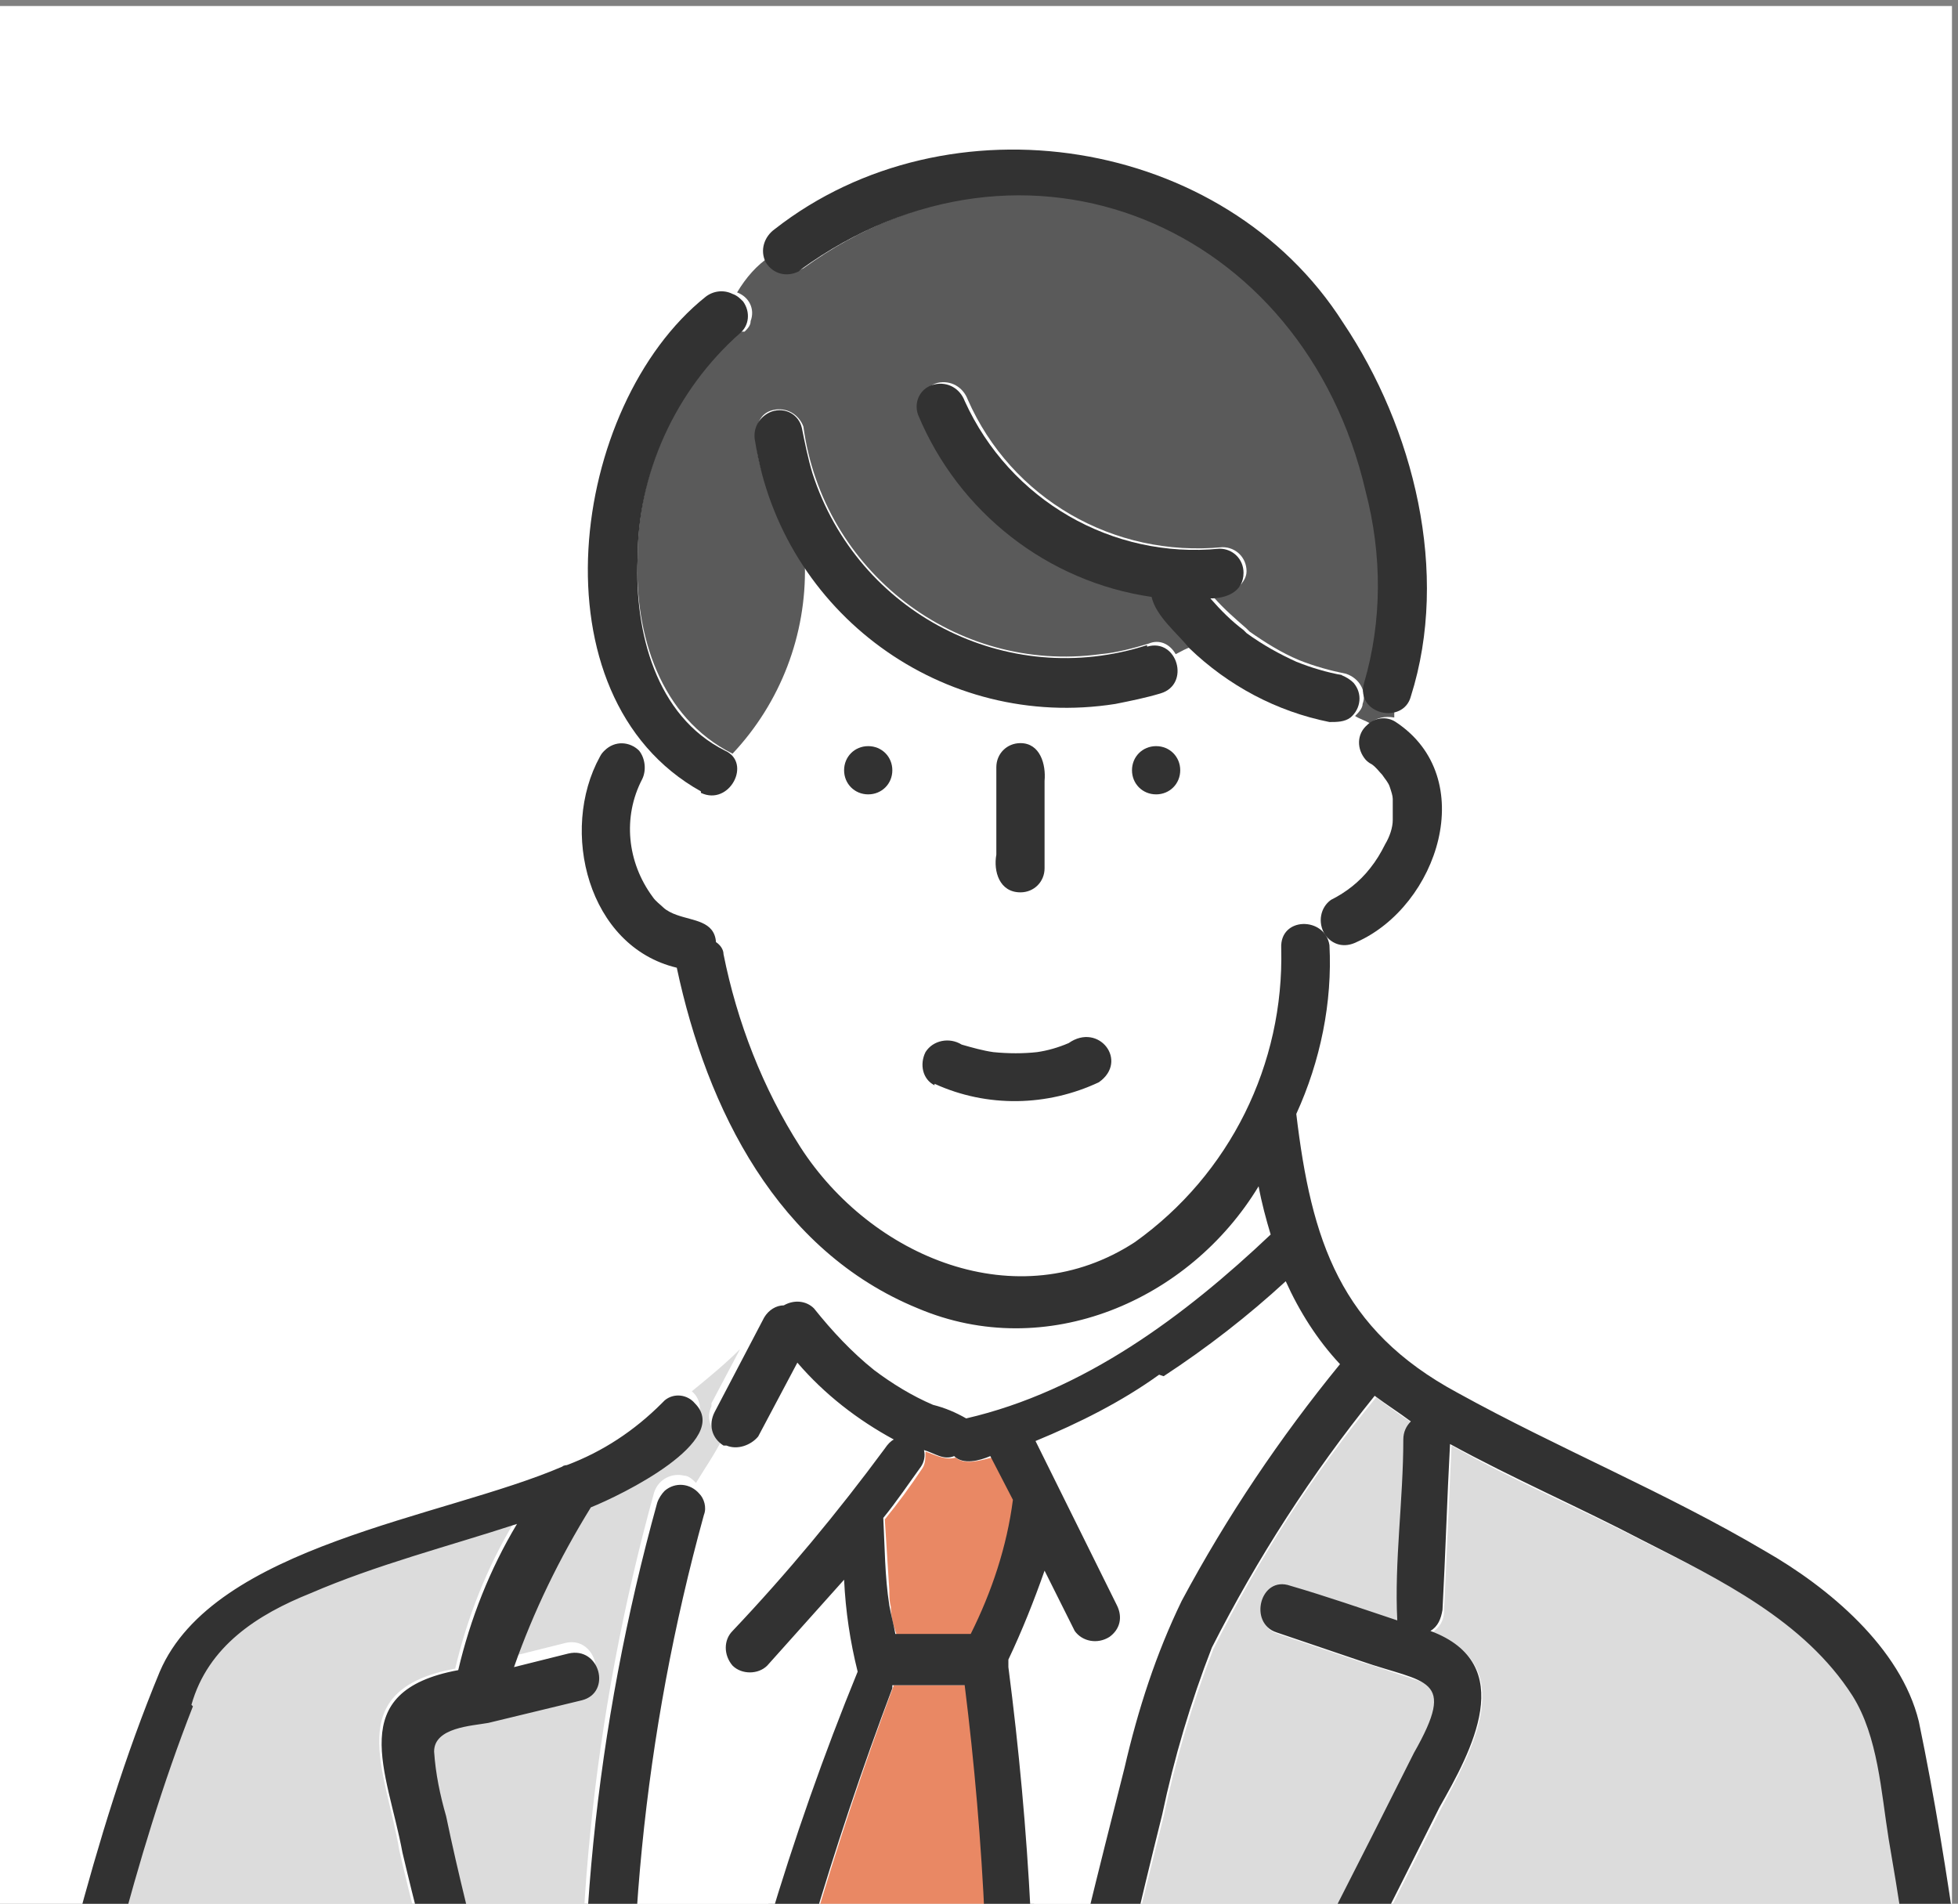 <?xml version="1.0" encoding="UTF-8"?>
<svg id="_レイヤー_2" data-name=" レイヤー 2" xmlns="http://www.w3.org/2000/svg" version="1.1" viewBox="0 0 129.9 126.3">
  <rect x="0" y="0" width="129.9" height="126.3" fill="#808080" stroke="none"/>
  <defs>
    <style>
      .cls-1 {
        fill: #e98864;
      }

      .cls-1, .cls-2, .cls-3, .cls-4, .cls-5 {
        stroke-width: 0px;
      }

      .cls-2 {
        fill: #dcdcdc;
      }

      .cls-3 {
        fill: #5a5a5a;
      }

      .cls-4 {
        fill: #323232;
      }

      .cls-5 {
        fill: #fff;
      }
    </style>
  </defs>
  <rect class="cls-5" y=".4" width="129.5" height="126"/>
  <g id="_グループ_1471" data-name="グループ 1471">
    <g id="_マスクグループ_66" data-name="マスクグループ 66">
      <g id="_グループ_1470" data-name="グループ 1470">
        <g id="_グループ_1469" data-name="グループ 1469">
          <path id="_パス_3236" data-name="パス 3236" class="cls-1" d="M59,105.5c0,.4,0,.7.1,1.1,0,.7.2,1.3.4,1.9h5c1.4-2.8,2.4-5.8,2.8-8.9l-1.5-2.9c-.8.2-1.8.5-2.4,0-.7.2-1.4-.2-2-.4,0,.4,0,.8-.2,1.1-.8,1.2-1.6,2.3-2.5,3.4.1,1.6.2,3.2.3,4.7"/>
          <path id="_パス_3237" data-name="パス 3237" class="cls-5" d="M42.4,51.5c-1.3,2.5-1,5.6.7,7.8.2.2.4.5.7.7.3.2.6.4.9.5,1.1.4,2.5.4,2.6,1.8.2.2.4.5.5.8.9,4.6,2.6,8.9,5,12.8,4.7,7.3,14.4,11.4,22.2,6.3,6.2-4.5,9.8-11.8,9.7-19.5-.1-2,2.9-2.1,3.2-.2l.2-.2c-.7-.6-.8-1.6-.3-2.3.1-.2.3-.3.4-.4,1-.4,2-1.2,2.6-2.1.4-.5.7-1.1,1-1.6.2-.5.4-1,.5-1.6,0-.5,0-.9,0-1.4,0-.3-.1-.6-.2-.8-.1-.3-.3-.6-.5-.8-.2-.2-.3-.4-.5-.5,0,0-.4-.3-.2-.2-.8-.5-1-1.5-.6-2.2,0-.1.2-.3.3-.4-.3-.2-.7-.3-1-.5-.4.3-.9.4-1.4.3-3.5-.7-6.7-2.4-9.3-4.9-.4.2-.7.3-1.1.5.5.8.2,1.8-.5,2.2-.1,0-.2.1-.4.2-8.9,2.8-18.5-.6-23.6-8.3,0,4.6-1.6,9.1-4.8,12.5,1.1,1.1-.4,3.3-2.1,2.5-1.5-.8-2.9-1.9-3.9-3.2-.1,0-.2.2-.4.3.5.5.6,1.3.2,1.9M76.7,49.5c.9,0,1.6.7,1.6,1.6,0,.9-.7,1.6-1.6,1.6-.9,0-1.6-.7-1.6-1.6s.7-1.6,1.6-1.6h0M66.1,56.7v-5.8c0-.9.8-1.6,1.7-1.6,1.4,0,1.8,1.3,1.6,2.5,0,1.9,0,3.9,0,5.8,0,.9-.7,1.6-1.6,1.6-1.4,0-1.8-1.3-1.6-2.5M61.4,69.7c.5-.8,1.6-1,2.4-.5,0,0,0,0,0,0,.7.2,1.4.4,2.1.5.9.1,1.9.1,2.9,0,.7-.1,1.5-.3,2.1-.6,2-1.3,4,1.3,2,2.6-3.4,1.6-7.4,1.7-10.9.1-.8-.5-1-1.4-.6-2.2M57.7,49.5c.9,0,1.6.7,1.6,1.6,0,.9-.7,1.6-1.6,1.6-.9,0-1.6-.7-1.6-1.6s.7-1.6,1.6-1.6"/>
          <path id="_パス_3238" data-name="パス 3238" class="cls-3" d="M49.1,22c-4.3,3.8-6.8,9.3-6.8,15-.2,5.1,1.5,10.6,6.3,13,3.2-3.4,4.9-7.9,4.8-12.5-1.1-1.6-5.2-9.6-2.1-10.3.9-.2,1.7.3,2,1.1,1.3,9.6,10.1,16.4,19.7,15.1,1.1-.1,2.2-.4,3.2-.7.7-.3,1.4,0,1.8.7.4-.2.7-.4,1.1-.5-.9-1-2.3-2-2.5-3.4-6.9-1-12.8-5.6-15.5-12.1-.2-.9.3-1.8,1.1-2,.9-.2,1.7.3,2,1.1,2.9,6.6,9.7,10.5,16.9,9.8.9,0,1.6.7,1.6,1.6s-1.2,1.7-2.2,1.7c.7.8,1.4,1.4,2.2,2.1l.2.2c1,.7,2.1,1.4,3.3,1.9,1,.4,2.1.7,3.1.9.9.3,1.4,1.2,1.1,2,0,.3-.3.6-.5.8.3.2.7.3,1,.5.4-.4,1-.5,1.6-.4,0-.2,0-.3,0-.5-.8.2-1.6-.4-1.8-1.2,0-.2,0-.5,0-.7,1.2-4.1,1.3-8.5.1-12.7-4.1-17.7-22.6-25.5-37.5-14.7-.8.4-1.8.2-2.2-.6,0,0,0-.1,0-.2-.9.6-1.6,1.4-2.2,2.4.8.3,1.2,1.1.9,1.9,0,.3-.2.5-.4.7"/>
          <path id="_パス_3239" data-name="パス 3239" class="cls-5" d="M53.8,86.5c1.2,1.5,2.5,2.9,4,4.1,1.2.9,2.5,1.7,3.9,2.3.7.2,1.5.5,2.2.9,7.8-1.8,14.5-6.8,20.2-12.2-.3-1.1-.5-2.1-.8-3.2-7.5,12-22.4,12.4-31.2,1.8,0,2-.1,4.1-.3,6.1h0c.6-.4,1.4-.3,2,.2"/>
          <path id="_パス_3240" data-name="パス 3240" class="cls-2" d="M17.1,144.6h15.2c-.5-.3-.8-.8-.8-1.3-1.4-6.9-3.4-13.6-5-20.5-.9-5.4-3.9-10.7,3.7-12.1.8-3.4,2.1-6.7,3.9-9.7-6.4,2.2-13.4,3.5-18.8,7.6-1.3,1.2-2.3,2.7-2.8,4.5-4,10.1-6.3,20.9-8.9,31.5,4.5,0,8.9,0,13.4,0"/>
          <path id="_パス_3241" data-name="パス 3241" class="cls-2" d="M46,94.7c-2,2.1-4.4,3.7-7,4.6-2.1,3.3-3.8,6.8-5.1,10.6l3.6-.9c2-.5,2.9,2.6.9,3.1l-6.2,1.5c-1.1.3-3.7.4-3.6,1.9.1,1.5.4,2.9.8,4.3,1.6,7.7,3.9,15.2,5.5,22.9.2.8-.3,1.5-1,1.8h5c-1.2-15.3.4-30.7,4.5-45.5.3-.9,1.2-1.3,2-1.1.3,0,.6.3.8.5.6-1,1.3-2,1.8-3-.8-.3-1.2-1.3-.8-2.1,0,0,0-.1,0-.2l1.9-3.6c-1,1-2.1,1.9-3.2,2.8.7.6.7,1.6.1,2.3"/>
          <path id="_パス_3242" data-name="パス 3242" class="cls-5" d="M46.4,100c-4,14.5-5.5,29.6-4.4,44.6h4.4c2.3-11.7,5.7-23.1,10.2-34.2-.5-2-.8-4.1-.9-6.1-1.7,1.9-3.5,3.8-5.1,5.7-.6.6-1.7.6-2.3,0-.6-.6-.6-1.6,0-2.3,3.6-3.8,7-7.8,10.1-12.1.1-.2.3-.4.6-.5-2.4-1.3-4.6-3-6.4-5.1-.9,1.6-1.7,3.2-2.6,4.9-.4.7-1.3,1-2.1.6-.5,1-1.2,2-1.8,3,.4.4.5.9.3,1.4"/>
          <path id="_パス_3243" data-name="パス 3243" class="cls-1" d="M66,144.6c-.4-.3-.6-.8-.5-1.3.3-10.5-.1-21.1-1.4-31.5h-4.8c-4,10.7-7.2,21.7-9.6,32.8h16.3Z"/>
          <path id="_パス_3244" data-name="パス 3244" class="cls-5" d="M74.4,106.6c.4.8,0,1.8-.7,2.2-.7.4-1.6.1-2.1-.5l-2-4c-.6,2-1.4,4-2.4,5.9,0,.2,0,.3,0,.5,1.4,10.8,1.9,21.7,1.6,32.6,0,.5-.2,1-.6,1.3h1.7l1.2-5.1c-.9-.1-1.5-1-1.4-1.8,0,0,0,0,0-.1.6-2.5,1.2-5.1,1.8-7.6,2.1-8,3.4-16.3,6.9-23.8,3-5.6,6.5-10.8,10.5-15.7-1.5-1.6-2.7-3.5-3.6-5.5-4.8,4.5-10.3,8.2-16.3,10.7l5.4,10.9"/>
          <path id="_パス_3245" data-name="パス 3245" class="cls-2" d="M86.5,144.6h42c-.8-7.5-1.9-15-3.1-22.5-.5-3.1-.7-6.8-2.4-9.5-3.2-5.1-8.7-7.7-13.9-10.3-4.2-2.2-8.6-4-12.8-6.4l-.5,11c0,.6-.3,1.1-.8,1.4,5.9,2.2,2.6,7.9.6,11.7-3.3,6.5-6.6,13.1-9.9,19.6-1,1.9-3.7.2-2.8-1.6,2.8-5.5,5.6-11,8.4-16.5.9-1.7,1.7-3.4,2.6-5.1.5-1,1.9-3.1,1.1-4.3-.3-.5-1-.6-1.5-.8-1-.3-2-.7-3.1-1l-5.6-1.9c-2-.6-1.1-3.8.9-3.1,2.4.8,4.7,1.6,7.1,2.3-.2-4,.4-8,.4-12,0-.4.2-.9.5-1.2-.8-.5-1.6-1.1-2.4-1.7-4.2,5.1-7.8,10.7-10.8,16.7-1.4,3.6-2.5,7.3-3.3,11.1-1.5,6-3,12-4.3,18.1-.1.8-.9,1.3-1.7,1.1,0,0,0,0-.1,0l-1.2,5.1h16.7Z"/>
          <path id="_パス_3246" data-name="パス 3246" class="cls-4" d="M131.9,145c-1.3-10.3-2.5-20.7-4.6-30.8-1.2-4.9-6-8.9-10.2-11.3-6.6-3.9-13.7-6.8-20.4-10.5-7.8-4.2-9.7-10.1-10.7-18.5,1.6-3.5,2.4-7.4,2.2-11.2-.3-1.9-3.3-1.9-3.2.2.2,7.7-3.4,15-9.7,19.5-7.8,5.1-17.5,1-22.2-6.3-2.5-3.9-4.2-8.3-5.1-12.8,0-.3-.2-.6-.5-.8-.1-1.4-1.5-1.4-2.6-1.8-.3-.1-.7-.3-.9-.5-.2-.2-.5-.4-.7-.7-1.7-2.3-2-5.3-.7-7.8.3-.6.2-1.4-.2-1.9-.6-.6-1.6-.7-2.3,0-.1.1-.2.2-.3.4-2.7,4.9-.8,12.6,5.1,14,2,9.4,6.7,18.8,16,22.6,8.5,3.6,18-.5,22.6-8.1.2,1.1.5,2.2.8,3.2-5.7,5.4-12.4,10.4-20.2,12.2-.7-.4-1.4-.7-2.2-.9-1.4-.6-2.7-1.4-3.9-2.3-1.5-1.2-2.8-2.6-4-4.1-.5-.5-1.3-.6-2-.2-.5,0-1,.3-1.3.8l-3.3,6.3c-.4.8-.2,1.7.6,2.2,0,0,.1,0,.2,0,.7.3,1.6,0,2.1-.6l2.6-4.9c1.8,2.1,4,3.8,6.4,5.1-.2.1-.4.3-.6.6-3.1,4.2-6.5,8.3-10.1,12.1-.6.6-.6,1.6,0,2.3.6.6,1.7.6,2.3,0,1.7-1.9,3.4-3.8,5.1-5.7.1,2.1.4,4.1.9,6.1-4.5,11-7.9,22.5-10.2,34.2h-4.4c-1.1-15,.4-30.1,4.4-44.6.2-.5,0-1.1-.3-1.4-.6-.7-1.6-.8-2.3-.2-.2.2-.4.5-.5.8-4.1,14.8-5.7,30.2-4.5,45.5h-5c.7-.3,1.1-1.1,1-1.8-1.6-7.7-3.9-15.2-5.5-22.9-.4-1.4-.7-2.8-.8-4.3,0-1.6,2.5-1.7,3.6-1.9l6.2-1.5c2-.5,1.2-3.6-.9-3.1l-3.6.9c1.3-3.7,3-7.2,5.1-10.6,2-.8,9.4-4.4,6.9-6.9-.5-.6-1.4-.7-2-.2,0,0-.1.1-.2.2-1.8,1.8-3.9,3.2-6.3,4.1,0,0-.2,0-.3.1-7.9,3.4-23.1,5.2-26.7,13.6-4.6,11.1-7,23-10,34.7-.7.6-.9,1.6-.3,2.3.3.4.7.6,1.2.6h43.6c28.3,0,56.7,0,85,0,.9,0,1.7-.6,1.8-1.5,0-.3,0-.7-.2-1h.3c0-.1,0-.3,0-.4M77.2,91.3c2.9-1.9,5.6-4,8.1-6.3.9,2,2.1,3.9,3.6,5.5-4,4.9-7.5,10.1-10.5,15.7-1.7,3.5-2.9,7.2-3.8,11.1-1.7,6.7-3.4,13.5-4.9,20.3-.5,2,2.6,2.9,3.1.9,1.4-6,2.8-12.1,4.3-18.1.8-3.8,1.9-7.5,3.3-11.1,3-5.9,6.6-11.5,10.8-16.7.8.6,1.6,1.1,2.4,1.7-.3.3-.5.7-.5,1.2,0,4-.6,8.1-.4,12-2.4-.8-4.7-1.6-7.1-2.3-2-.7-2.8,2.5-.9,3.1l5.6,1.9c4.3,1.5,6.4,1,3.5,6.1-3.6,7.2-7.3,14.4-11,21.6-.9,1.9,1.8,3.5,2.8,1.6,3.3-6.5,6.6-13,9.9-19.6,2.1-3.7,5.3-9.5-.6-11.7.5-.3.7-.8.8-1.4.2-3.7.3-7.3.5-11,4.2,2.3,8.6,4.2,12.8,6.4,5.1,2.6,10.7,5.3,13.9,10.3,1.7,2.7,1.9,6.4,2.4,9.5,1.3,7.5,2.3,15,3.1,22.5h-60.5c.4-.3.6-.8.6-1.3.4-10.9-.2-21.8-1.6-32.6,0-.2,0-.3,0-.5.9-1.9,1.7-3.9,2.4-5.9l2,4c.5.7,1.5.9,2.3.4.7-.5.9-1.3.5-2.1l-5.4-10.9c2.9-1.2,5.7-2.6,8.2-4.4M61.1,97.3c.2-.3.3-.7.2-1.1.7.2,1.3.7,2,.4.6.6,1.7.3,2.4,0l1.5,2.9c-.4,3.1-1.4,6.1-2.8,8.9h-5c-.1-.6-.3-1.3-.4-1.9-.3-1.9-.3-3.9-.4-5.8.9-1.1,1.7-2.3,2.5-3.4M59.2,112c0,0,0-.1,0-.2h4.8c1.3,10.4,1.8,21,1.4,31.5,0,.5.1,1,.5,1.3h-16.3c2.4-11.1,5.6-22,9.6-32.6M12.7,113.1c1.1-3.9,4.4-6,7.9-7.4,4.4-1.9,9.1-3.1,13.7-4.6-1.8,3-3.1,6.3-3.9,9.7-7.6,1.4-4.7,6.7-3.7,12.1,1.6,6.8,3.6,13.6,5,20.5,0,.5.3,1,.8,1.3-9.5,0-19.1,0-28.6,0,2.6-10.5,4.9-21.3,8.9-31.5"/>
          <path id="_パス_3247" data-name="パス 3247" class="cls-4" d="M62,71.9c3.5,1.6,7.5,1.5,10.9-.1,2-1.4,0-4-2-2.6-.7.3-1.4.5-2.1.6-.9.1-1.9.1-2.9,0-.7-.1-1.4-.3-2.1-.5-.8-.5-1.9-.3-2.4.5,0,0,0,0,0,0-.4.8-.2,1.8.6,2.2"/>
          <path id="_パス_3248" data-name="パス 3248" class="cls-4" d="M46.5,52.6c1.9.9,3.4-2,1.6-2.8-4.6-2.3-6-7.9-5.8-12.7,0-5.7,2.5-11.2,6.8-15,.6-.5.7-1.4.2-2.1-.2-.2-.4-.4-.7-.5-.6-.3-1.3-.2-1.8.2-9,7.2-11.6,26.5-.3,32.8"/>
          <path id="_パス_3249" data-name="パス 3249" class="cls-4" d="M76.1,42.8c-9.3,3-19.2-2.1-22.2-11.4-.3-1-.5-2-.7-3-.2-.9-1.1-1.4-2-1.1-.8.3-1.3,1.1-1.1,2,1.8,11.4,12.5,19.2,23.9,17.4,1-.2,2-.4,3-.7,2-.6,1.1-3.7-.9-3.1"/>
          <path id="_パス_3250" data-name="パス 3250" class="cls-4" d="M67.7,59.2c.9,0,1.6-.7,1.6-1.6,0-1.9,0-3.9,0-5.8.1-1.1-.3-2.5-1.6-2.5-.9,0-1.6.7-1.6,1.6v5.8c-.2,1.1.2,2.5,1.6,2.5"/>
          <path id="_パス_3251" data-name="パス 3251" class="cls-4" d="M57.6,52.7c.9,0,1.6-.7,1.6-1.6,0-.9-.7-1.6-1.6-1.6-.9,0-1.6.7-1.6,1.6,0,.9.7,1.6,1.6,1.6"/>
          <path id="_パス_3252" data-name="パス 3252" class="cls-4" d="M76.7,52.7c.9,0,1.6-.7,1.6-1.6,0-.9-.7-1.6-1.6-1.6-.9,0-1.6.7-1.6,1.6,0,.9.7,1.6,1.6,1.6"/>
          <path id="_パス_3253" data-name="パス 3253" class="cls-4" d="M53.1,17.9c14.9-10.8,33.4-3,37.5,14.7,1.1,4.2,1.1,8.6-.1,12.7-.6,2.1,2.6,2.8,3.1.9,2.6-8.2.2-17.8-4.5-24.8-7.9-12.4-26.2-15.2-37.7-6.2-.7.5-1,1.4-.6,2.2.5.8,1.4,1,2.2.6"/>
          <path id="_パス_3254" data-name="パス 3254" class="cls-4" d="M89.1,44.8c-1.1-.2-2.1-.5-3.1-.9-1.1-.5-2.2-1.1-3.3-1.9l-.2-.2c-.8-.6-1.5-1.3-2.2-2.1,1,0,2.2-.4,2.2-1.7,0-.9-.7-1.6-1.6-1.6h0c-7.1.7-13.9-3.2-16.9-9.8-.3-.8-1.1-1.3-2-1.1-.9.2-1.4,1.1-1.1,2,2.7,6.5,8.6,11.1,15.5,12.1.3,1.3,1.7,2.4,2.5,3.4,2.6,2.5,5.8,4.2,9.3,4.9.5,0,1,0,1.4-.3.7-.6.8-1.6.2-2.3-.2-.2-.5-.4-.8-.5"/>
          <path id="_パス_3255" data-name="パス 3255" class="cls-4" d="M90.7,48.1c-.7.6-.7,1.6-.1,2.3.1.1.2.2.4.3,0,0,0,0,0,0,.3.2.5.5.7.7.2.3.4.5.5.8.1.3.2.6.2.8,0,.5,0,.9,0,1.4,0,.5-.2,1.1-.5,1.6-.3.6-.6,1.1-1,1.6-.7.9-1.6,1.6-2.6,2.1-.7.5-.9,1.5-.4,2.3.5.7,1.3.9,2.1.5,5.4-2.4,8.2-10.9,2.6-14.6-.6-.4-1.4-.3-1.9.2"/>
        </g>
      </g>
    </g>
  </g>
</svg>